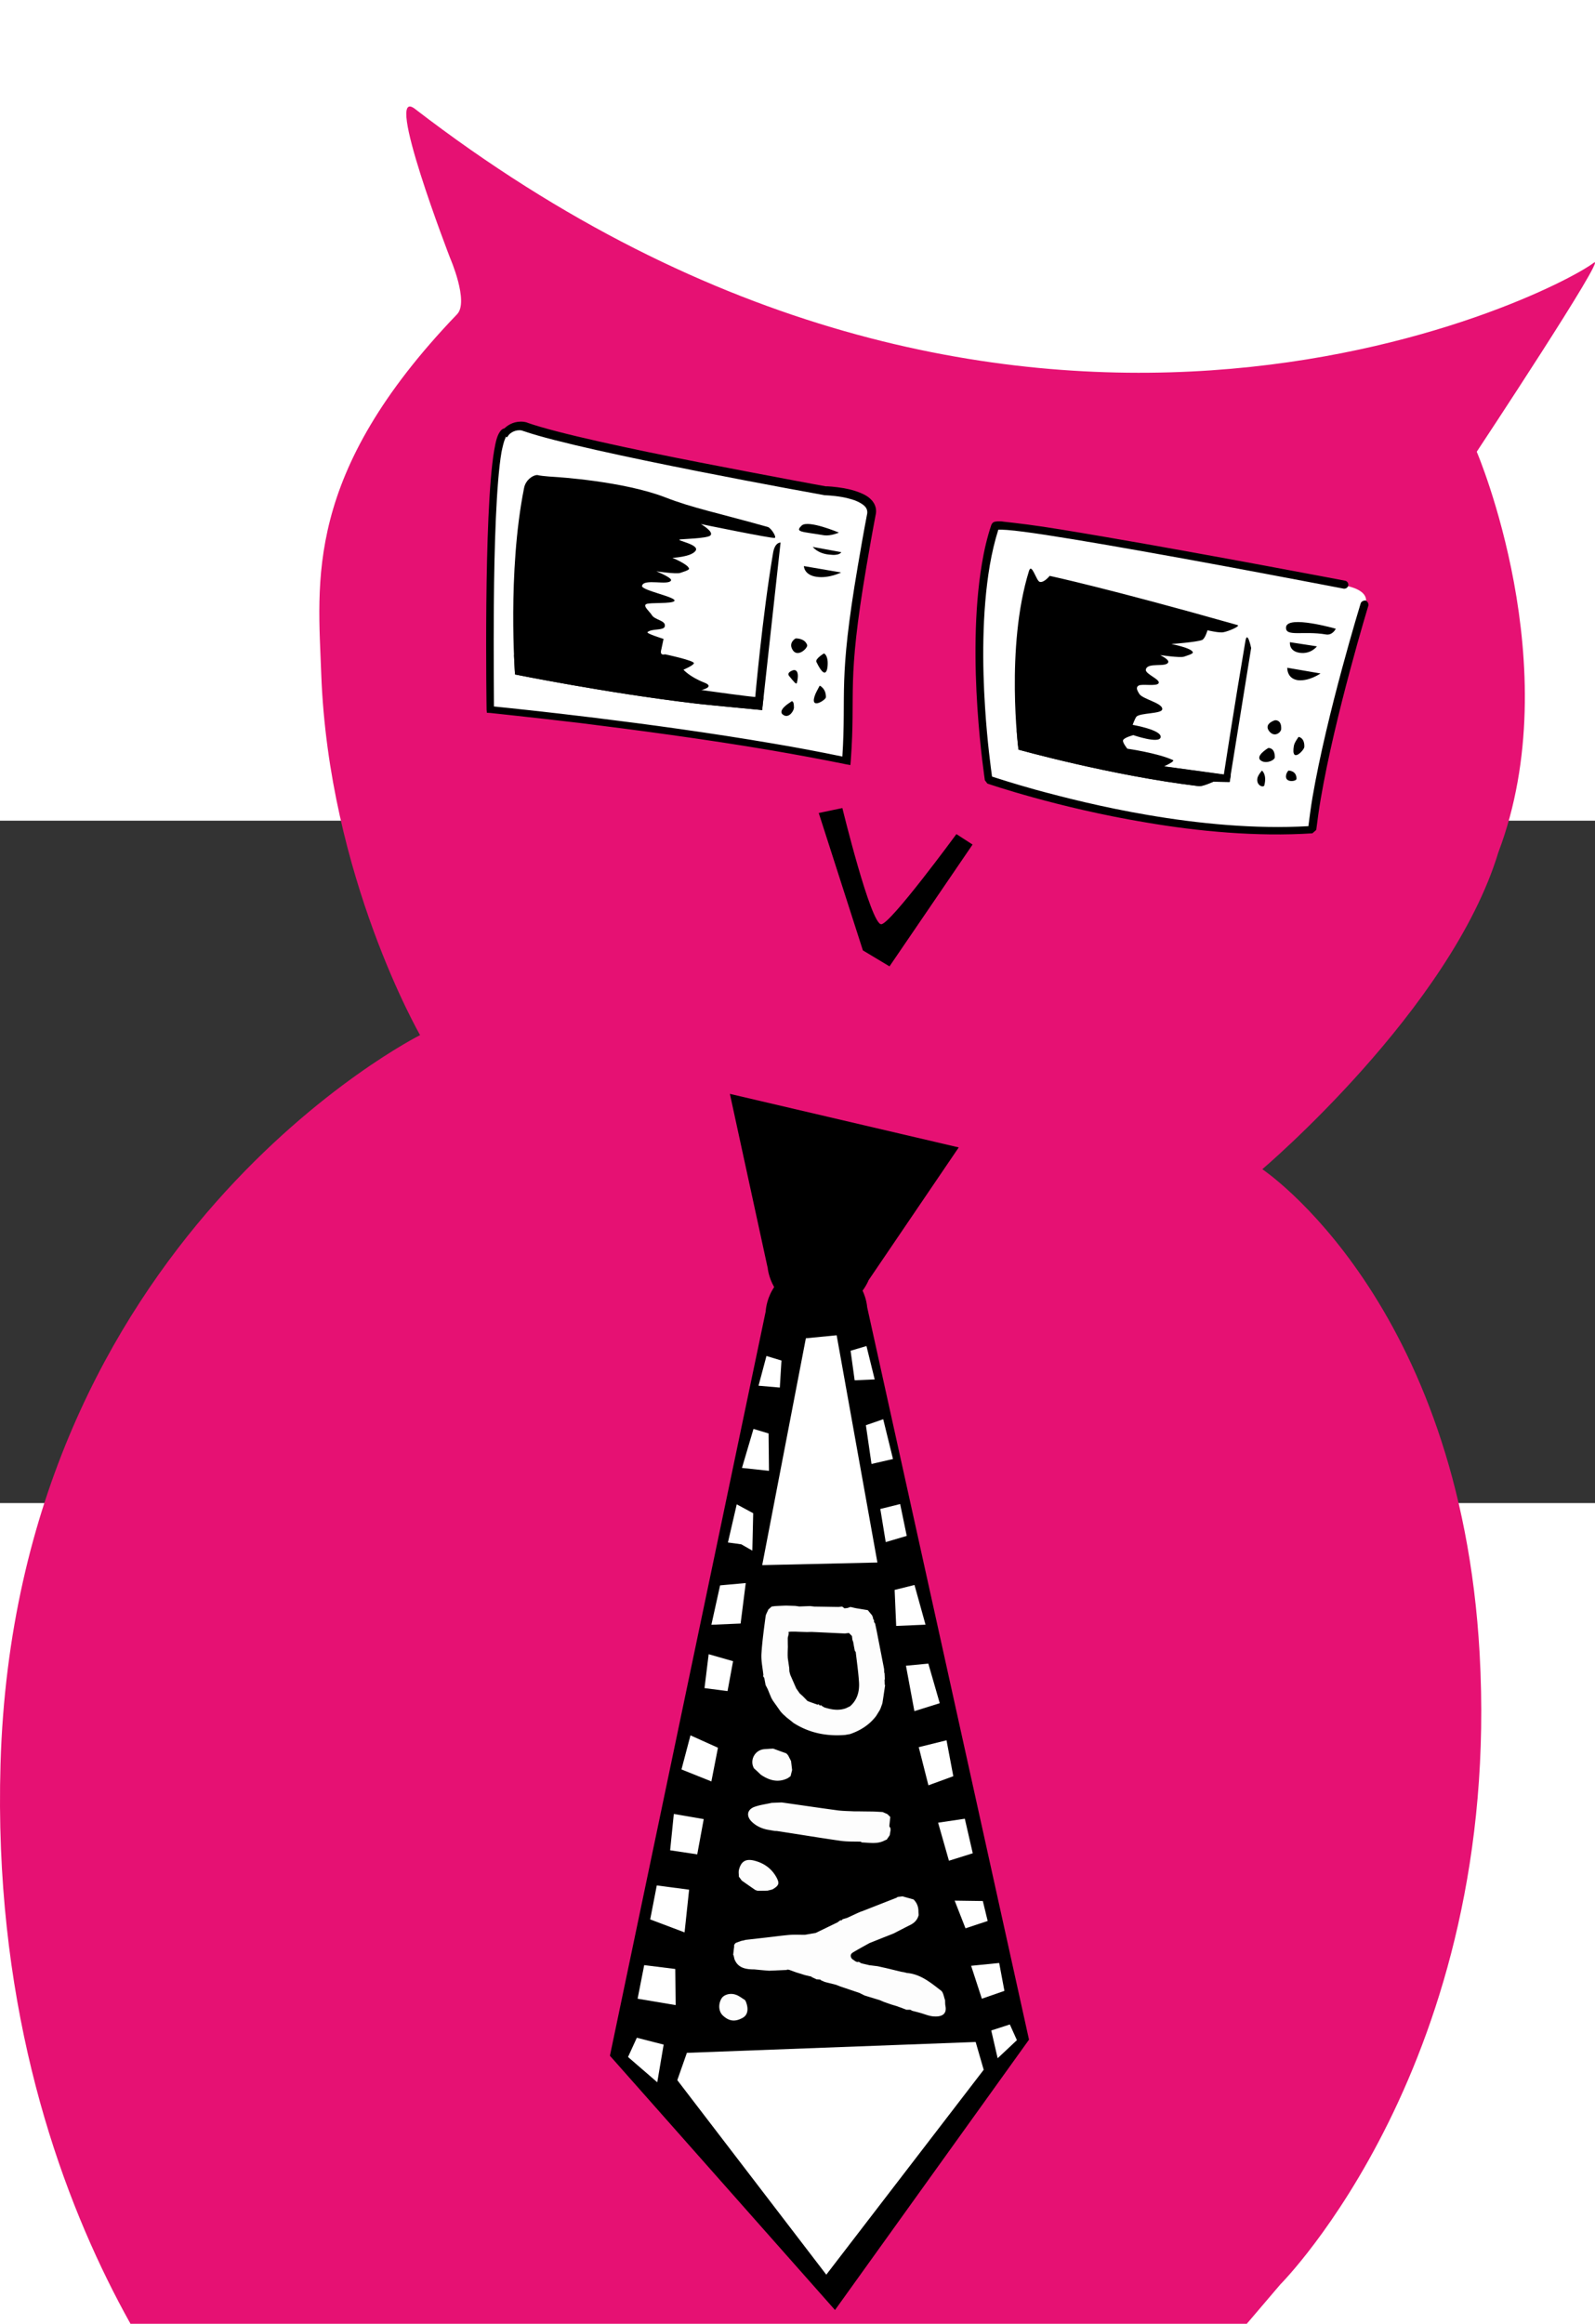<svg xmlns="http://www.w3.org/2000/svg" xml:space="preserve" width="164.76" height="240" viewBox="0 0 164.76 70.474"><rect x="0" y="0" width="164.76" height="70.474" fill="#333333" stroke="none"/><path fill="#e61173" d="M42.864-73.517c61.52 47.34 117.18 19.37 121.76 15.9 1.64-1.23-12.08 19.51-12.08 19.51s9.5 22.19 2.23 41.38c-4.92 16.23-24.38 32.72-24.38 32.72s20.43 13.58 22.45 50.05c2.34 42.2-20.58 65.12-20.58 65.12l-29.39 34.47s1.39 4.15 4.5 9.85c1.83 3.34-3.69 3.37-4.48 3.06-13.45-5.24-20.95-13.25-20.95-13.25s-.39 4.26-1.57 5.49c-26.84-11.77-40.92-10.81-40.92-10.81s1.51-3.65-.66-2.76c-13.6 5.54-23.12 3.92-24.9 2.98s1.5-3.87 1.5-3.87l8.95-5.87s-25.68-25.24-24.29-73.03c1.59-54.4 43.34-75.28 43.34-75.28s-9.44-16.37-10.21-37.28c-.34-9.6-1.86-20.63 14.04-37.18 1.23-1.3-.73-5.8-.73-5.8s-6.94-17.94-3.63-15.4"/><path fill="#fff" d="M141-22.247c-1.99 4.79-4.47 14.63-5.4 23.26-15.45 1.06-33.43-5.16-33.43-5.16s-2.54-16.16.64-26.17c.28-.88 36.02 6.02 36.02 6.02s2.88.37 2.17 2.05m-55.75-11.87s-24.69-4.38-30.88-6.57c-1.03-.34-1.84.19-2.11.56-2.1-.53-1.61 28.66-1.61 28.66s21.23 2.02 36.78 5.27c.59-8.14-.72-7.86 2.64-25.58.25-2.23-4.82-2.34-4.82-2.34"/><path d="M91.024 10.693c.92.03 7.77-9.31 7.77-9.31l1.67 1.08-8.58 12.58-2.75-1.65-4.56-14.19 2.44-.51s2.92 11.98 4.01 12m10.97-14.53s7.23 2.5 16.39 4.02c5.39.92 11.44 1.49 17.18 1.12l.4-.35c.13-.99.27-2.1.47-3.24.73-4.29 1.96-9.29 3.01-13.2 1.04-3.9 1.91-6.74 1.91-6.74.03-.2-.09-.44-.29-.51-.2-.03-.44.09-.51.29 0 0-3.5 11.39-4.98 20.05-.17 1.02-.3 2.01-.42 2.96-5.52.32-11.39-.26-16.62-1.16-4.58-.78-8.65-1.81-11.58-2.61-2.33-.65-3.92-1.17-4.48-1.35-.11-.82-.49-3.53-.72-7.14-.28-4.29-.34-9.81.49-14.68.22-1.27.51-2.52.88-3.68.17-.01.5 0 .92.03 1.83.14 5.55.74 9.88 1.48 5.31.91 11.51 2.05 16.4 2.97s8.47 1.61 8.47 1.61c.2.03.44-.09.48-.34.03-.2-.09-.44-.34-.48-.04-.01-14.29-2.73-24.88-4.54-3.11-.53-5.88-1-7.9-1.26-1.03-.13-1.85-.23-2.43-.29-.29-.05-.54-.05-.71-.04-.09.03-.17.01-.26.04s-.22.05-.35.32c-.43 1.27-.75 2.65-.98 4.04-1.65 9.9.32 22.3.31 22.34zm-51.73-7.61.03.3.37.02c.04.01 3.76.39 9.28 1.04 5.52.69 12.8 1.64 19.79 2.83 2.62.45 5.22.93 7.66 1.43l.45.08.04-.46c.53-7.27-.47-7.82 1.62-20.08.28-1.63.59-3.43.98-5.47l-.42-.03.42.03c.11-.87-.46-1.51-1.11-1.87-.69-.37-1.5-.59-2.23-.72-.9-.15-1.69-.2-1.86-.19-.49-.08-6.4-1.18-13.08-2.48-6.92-1.35-14.67-3.01-17.68-4.07-.12-.06-.28-.09-.4-.11-.91-.11-1.6.27-2.01.67-.18.05-.27.12-.38.23-.37.44-.52 1.09-.69 2.07-1.11 6.54-.78 26.78-.78 26.78m1.92-28.02c.05-.07.07-.16.03-.2l.16.07.16-.22c.16-.22.69-.6 1.34-.49.08.01.2.08.28.09 6.27 2.16 30.92 6.58 30.92 6.58l.08.02s.84.02 1.78.18c.69.12 1.46.33 1.95.63.5.29.74.59.7 1.05-.39 2.04-.7 3.83-.97 5.43-2.06 12.05-1.17 13.01-1.6 19.7-2.36-.49-4.8-.95-7.25-1.36-12.75-2.18-26.35-3.57-28.74-3.81 0-1.26-.05-5.6-.01-10.56.04-5.88.25-12.57.79-15.72.13-.63.25-1.12.38-1.39m31.47 90.09c4.57.78 6.07-3.17 6.07-3.17l9.31-13.71-23.64-5.53 3.91 18s.31 3.72 4.35 4.41m53.31-69.86c-2.37-.4-4.21.29-4.12-.75.13-1.28 5.14.16 5.14.16s-.33.71-1.02.59m-2.68 1.9c1.15.15 1.75-.67 1.75-.67l-2.79-.43c.01 0-.15.94 1.04 1.1m-.19 2.83c1.16.11 2.31-.7 2.31-.7l-3.43-.59s-.07 1.13 1.12 1.29m-2.39 4.13s-1.19.34-.61 1.12c.55.72 1.24.13 1.25-.21.05-1-.64-.91-.64-.91m-.7 2.87s-1.54.91-.65 1.36c.54.26 1.32-.11 1.33-.4.01-1.05-.68-.96-.68-.96m3.14-1.15s-.43.56-.49.92c-.33 1.92 1.1.44 1.08.1.03-.95-.59-1.02-.59-1.02m-1.05 3.48s-.2.18-.25.5c-.13.78 1.07.64 1.08.35.01-.87-.83-.85-.83-.85m-2.74 0s-.42.48-.47.8c-.13.78.67 1 .72.71.28-1.13-.25-1.51-.25-1.51m-3.93.41v.01l-6.16-.84.04-.02c-2.6-.24-5.15-.88-7.7-1.48-2.52-.59-5.26-1.32-7.58-2.24.09 1.25.19 2 .19 2s9.55 2.68 18.62 3.77c.37.06 1.51-.46 1.51-.46l1.68.03.12-.72c-.26.07-.5.05-.72-.05m-39.77-24.99s-3.14-1.33-3.83-.74c-.75.71-.06.62 2.31 1.02.7.09 1.52-.28 1.52-.28m-1.02 2.27c1.15.15 1.26-.25 1.26-.25l-2.94-.54c.01 0 .48.67 1.68.79m-1.27 2.3c1.27.18 2.52-.45 2.52-.45l-3.84-.66c-.01 0 0 .93 1.32 1.11m-2.18 6.36s-.83.45-.26 1.26c.55.72 1.57-.32 1.45-.59-.26-.72-1.19-.67-1.19-.67m-.54 6.59s-1.54.91-.65 1.36c.54.26 1-.46 1.02-.79 0-1.01-.37-.57-.37-.57m3.47-5.04s-.94.56-.78.88c.99 2.06 1.15.66 1.16.32.06-1.04-.38-1.2-.38-1.2m-.44 3.33s-.3.54-.44.85c-.72 1.77 1.07.64 1.08.35.02-.92-.64-1.2-.64-1.2m-2.72-1.6s-.75.21-.44.6c.49.59.76.97.81.68.34-1.49-.37-1.28-.37-1.28m-16.26 1.1c-3.24-.43-9.91-1.56-12.6-2.68.05 1.04.1 2.02.1 2.02s9.39 1.9 18.46 2.98c.37.06 3.72.38 3.72.38l3.35.32.14-1.31c-.41.16-9.86-1.28-13.17-1.71"/><path d="M127.83-20.207c-13.36-3.79-19.4-5.08-19.4-5.08s-.59.74-1.03.62c-.36-.1-.83-2.03-1.11-1.12-2.44 7.87-1.09 18.44-1.09 18.44s9.55 2.68 18.62 3.77c.37.06 1.51-.46 1.51-.46l1.68.03 2.23-13.83s-.39-1.88-.59-.73c-1.11 6.5-2.23 13.79-2.23 13.79l-6.16-.84s1.14-.52.91-.64c-1.52-.72-4.72-1.18-4.72-1.18s-.52-.64-.44-.87c.09-.28 1.06-.53 1.06-.53s2.66.92 2.82.23c.17-.77-2.89-1.29-2.89-1.29s.24-.67.4-.86c.44-.39 2.57-.28 2.65-.73.15-.65-2.05-1.06-2.37-1.62-.2-.33-.39-.66-.06-.85.33-.2 1.87.11 2.06-.24.23-.38-1.39-.95-1.32-1.4.14-.82 2.13-.18 2.32-.78.09-.28-.84-.73-.84-.73s2.01.3 2.45.17c.23-.09 1.02-.29.92-.47-.13-.44-2.21-.84-2.21-.84s2.6-.19 3.18-.42c.32-.16.55-1 .55-1s1.25.3 1.65.2c.45-.07 1.81-.63 1.45-.74m-48.52-10.13c-5.3-1.49-7.78-1.96-10.62-3.07-4.34-1.67-11.25-2.09-11.25-2.09s-1.46-.08-1.86-.19c-.36-.1-1.29.41-1.45 1.35-1.73 8.66-.93 19.23-.93 19.23s9.39 1.9 18.46 2.98c.37.06 3.72.38 3.72.38l3.35.32 1.9-17.3s-.58-.06-.77 1.05c-1.11 6.5-1.87 15.16-1.87 15.16l-5.6-.96s1.53-.33.38-.78c-1.54-.6-2.17-1.34-2.17-1.34s1-.42 1.08-.66c.09-.28-2.99-.93-2.99-.93s-.58.2-.38-.49c.17-.77.23-1.1.23-1.1s-1.84-.57-1.65-.7c.44-.39 1.66-.14 1.78-.58.15-.65-1.03-.64-1.35-1.2-.2-.33-.94-.92-.57-1.11.33-.2 2.73 0 2.92-.34.23-.38-3.43-1.09-3.35-1.54.14-.82 2.77.01 3-.58.09-.28-1.52-.93-1.52-.93s2.01.3 2.45.17c.23-.09 1.02-.29.92-.47-.13-.44-1.71-1.09-1.71-1.09s1.95-.09 2.39-.73c.45-.64-1.97-1.05-1.65-1.16.14-.06 2.84-.1 3.18-.42.4-.39-.98-1.18-.98-1.18s7.23 1.49 7.62 1.43c.24-.04-.35-1.02-.71-1.13" display="block"/><path d="m89.574 50.234 16.72 75.66-20.04 27.92-23.25-26.26 16.09-76.87s.14-4.41 5.19-4.66 5.29 4.21 5.29 4.21"/><g fill="#fff"><path d="m83.244 53.454 3.18-.31 4.21 23.47-11.9.27zM70.954 127.254l-.99 2.82 15.39 20.09 16.26-21.16-.83-2.87zM79.174 55.284l1.55.47-.17 2.79-2.2-.19zM77.834 62.814l1.56.47.04 3.86-2.79-.3zM77.804 71.524l-1.7-.92-.91 3.94 1.38.19 1.14.65zM74.384 78.974l2.65-.24-.53 4.18-3.02.13zM73.204 86.084l2.52.72-.57 3.09-2.38-.31zM71.324 94.464l-.93 3.52 3.09 1.24.68-3.48zM69.604 102.584l3.09.53-.67 3.64-2.8-.42zM71.184 110.404l-3.34-.44-.68 3.51 3.55 1.34zM66.544 118.194l3.21.4.04 3.73-3.93-.66zM68.554 126.404l-2.77-.71-.91 1.99 3.02 2.61zM87.864 54.744l1.64-.49.85 3.45-2.07.09zM89.444 62.434l1.79-.62 1.01 4.11-2.22.51zM90.934 71.084l2.05-.51.68 3.29-2.17.64zM94.464 78.934l-2.05.51.16 3.72 3.03-.13zM93.584 87.274l2.31-.22 1.18 4.09-2.62.82zM97.774 94.974l-2.87.71 1 3.94 2.57-.94zM96.904 103.484l2.76-.41.82 3.57-2.46.77zM98.614 111.534l2.91.04.5 2.06-2.29.76zM103.214 117.974l-2.9.29 1.11 3.4 2.33-.81zM104.314 124.324l-1.92.62.66 2.87 1.99-1.87z"/></g><path fill="#fdfdfd" d="M77.664 103.394c-.59-.57-.51-1.25.26-1.54.57-.21 1.19-.28 1.79-.42.35-.01.69-.03 1.04-.04 1.93.27 3.86.56 5.8.82.57.07 1.14.07 1.71.1h.56c.5.01 1.01.01 1.51.02.28.02.56.03.84.05.1.04.2.09.3.13.07.03.14.06.21.1l.28.28c-.03.32-.07.64-.1.96.04.07.08.13.12.2 0 .07.01.14.01.21l-.09.52c-.1.15-.2.29-.3.44l-.21.09c-.76.41-1.57.23-2.37.21-.04-.03-.08-.05-.11-.08-.7-.02-1.41.01-2.1-.09-2.17-.31-4.33-.67-6.49-1-.1-.02-.21-.01-.31-.02-.27-.05-.53-.09-.8-.14-.59-.13-1.11-.38-1.55-.8m18.71 20.09c-.44-.04-.87-.23-1.3-.35-.28-.08-.56-.15-.84-.22-.07-.04-.13-.07-.2-.11h-.41c-.14-.06-.29-.11-.43-.17-.19-.07-.37-.13-.55-.2l-.6-.18c-.25-.09-.49-.17-.74-.26l-.42-.18-1.57-.48-.54-.27c-.66-.22-1.33-.45-1.99-.67-.14-.06-.28-.11-.43-.17-.38-.1-.77-.19-1.15-.29-.13-.06-.26-.11-.39-.17-.04-.01-.05-.04-.05-.07l-.41-.03-.39-.18c-.04-.02-.07-.03-.11-.05-.01-.02-.02-.04-.03-.05-.21-.05-.42-.1-.64-.15a7 7 0 0 1-.41-.13c-.18-.05-.36-.11-.53-.16-.25-.09-.49-.18-.74-.27-.07-.01-.14-.01-.22-.02l.02.04-.73.03c-.14.01-.28.01-.41.02l-.72.03c-.38-.03-.76-.06-1.14-.1-.14-.01-.28-.03-.42-.04-1.12.01-1.73-.31-2.02-1.07-.03-.14-.06-.28-.1-.42l-.03.01c.03-.28.06-.56.1-.84v-.2c.03-.04.05-.08.08-.12.03-.03.05-.06.08-.09.21-.08.43-.16.64-.23.03 0 .07-.01.1-.01.1-.03.2-.05.29-.08l2.13-.24c.8-.09 1.59-.2 2.39-.27.53-.04 1.06-.01 1.59-.01.37-.06.74-.13 1.12-.19.75-.36 1.5-.73 2.25-1.09.1-.07.2-.15.3-.22.03 0 .07.01.1.01l.04-.03h.05a.3.3 0 0 0 .02-.08l.5-.15c.37-.17.75-.35 1.12-.52.1-.04.2-.09.31-.13.03-.01.06-.02.1-.03 1.17-.46 2.35-.92 3.52-1.38.06-.02.11-.06.16-.1l.51-.06c.38.11.76.21 1.14.32.03.03.06.06.08.09.31.35.43.75.42 1.21.01.1.01.21.02.31-.12.48-.42.8-.86 1.02-.56.28-1.12.57-1.68.86l-.21.09c-.51.2-1.02.4-1.52.6-.27.11-.55.22-.82.33-.57.32-1.15.63-1.71.97-.26.16-.28.41-.08.66.11.08.23.16.34.24.06.03.12.06.19.08.06-.01.11-.01.17-.02.08.05.17.1.25.15.28.07.56.13.84.2.28.03.55.07.83.1.29.06.57.13.86.19.55.13 1.11.27 1.66.4l.21.03c.1.03.21.05.31.08 1.43.12 2.47 1.01 3.53 1.82.25.19.29.65.42.99.01.21 0 .42.04.61.17.89-.45 1.14-1.29 1.06m-3.43-4.38h-.02zm-8.21.38c.01.03.01.06.02.09a.3.3 0 0 1-.02-.09m-6.15-20.96c.87.59 1.77.86 2.78.37l.3-.21c.05-.21.11-.43.16-.64-.04-.31-.07-.61-.11-.92-.1-.2-.2-.39-.3-.59-.06-.07-.12-.14-.19-.21-.45-.16-.9-.32-1.35-.49-.14.01-.28.01-.41.02-.21.02-.41.02-.62.05-.93.15-1.42 1.19-.95 1.98.25.21.47.43.69.64m-1.96 10.94c.47.33.94.66 1.41.98.07.02.14.05.22.07.34 0 .69 0 1.03-.01l.37-.09.01.03-.01-.03c.05-.01.09-.03.14-.04.69-.4.76-.63.37-1.32-.5-.86-1.26-1.39-2.21-1.64-.9-.24-1.4.05-1.62.93-.06.22-.01.47-.01.71.09.13.2.27.3.41m.31 12.32c-.31-.18-.59-.42-.92-.53-.59-.21-1.24-.01-1.48.38-.36.6-.3 1.35.13 1.76.7.66 1.34.64 2.06.24.52-.29.62-.91.33-1.65a.8.8 0 0 0-.12-.2m1.92-33.55c-.07-.73-.24-1.46-.2-2.18.08-1.29.26-2.58.43-3.87.03-.24.19-.47.28-.71.11-.1.23-.2.34-.31.12-.02.25-.03.37-.05.38-.02.76-.04 1.14-.05l.93.03.42.06c.38-.01.75-.03 1.13-.04.14.02.28.03.43.05.83.01 1.66.03 2.49.04-.08.07-.16.14-.24.2.08-.07.16-.14.24-.2.13-.01.26-.03.38-.04l.24.18.3-.03c.11-.04.21-.07.32-.11l.52.12c.42.07.84.14 1.27.21.15.18.29.36.44.53.04.1.08.21.12.31l-.05-.01c.04.07.09.14.13.21 0 .07 0 .14.01.2l.1.13c.06.26.11.52.17.79.25 1.3.51 2.61.76 3.91.01.14.01.28.02.42l.03-.01.03.63-.03.1c.01.17.01.35.02.52l.04-.01c-.09.62-.18 1.25-.28 1.87-.02.07-.04.15-.07.22-.04.1-.08.21-.11.31-.03.06-.06.12-.08.18l-.39.63c-.7.92-1.62 1.5-2.7 1.87-.17.03-.34.06-.52.09-1.89.15-3.67-.2-5.28-1.22-.1-.06-.18-.15-.28-.22-.16-.13-.32-.25-.48-.38-.11-.1-.21-.2-.32-.29-.1-.1-.2-.21-.29-.31-.26-.37-.52-.74-.78-1.1-.06-.1-.12-.21-.18-.31-.05-.13-.1-.25-.16-.38-.07-.18-.14-.36-.22-.54-.07-.14-.14-.27-.21-.41-.04-.24-.09-.47-.13-.71-.04-.07-.08-.14-.13-.2q.03-.075.03-.12m2.6-4.46c.01.07.01.13.02.2-.03.14-.07.28-.1.42 0 .31 0 .61.01.92-.01.28-.02.56-.02.84 0 .1.01.21.01.31l.15 1.03c.01.13.01.25.02.38l.09.34c.21.47.41.94.62 1.41l.35.5c.13.12.26.23.38.35.15.15.29.3.44.45.35.13.71.26 1.06.38.02-.03.04-.05.06-.08.01.03.01.05.02.08l.05-.02c.03.05.06.09.09.14.02-.03.04-.07.05-.1.15.09.29.22.45.27.72.22 1.44.34 2.18.07.14-.07.28-.13.42-.2-.02.08-.04.16-.07.26.03-.1.05-.18.07-.26.76-.66.99-1.54.93-2.5-.07-1.04-.22-2.08-.34-3.12-.03-.03-.06-.07-.09-.1-.06-.31-.12-.62-.17-.93-.03-.07-.05-.14-.08-.21-.02-.13-.03-.27-.05-.4l-.31-.31c-.14.02-.28.03-.41.05-1.14-.05-2.29-.11-3.43-.16-.17 0-.35.01-.52.01-.38-.01-.76-.02-1.14-.04h-.52c-.09.02-.15.02-.22.02"/></svg>